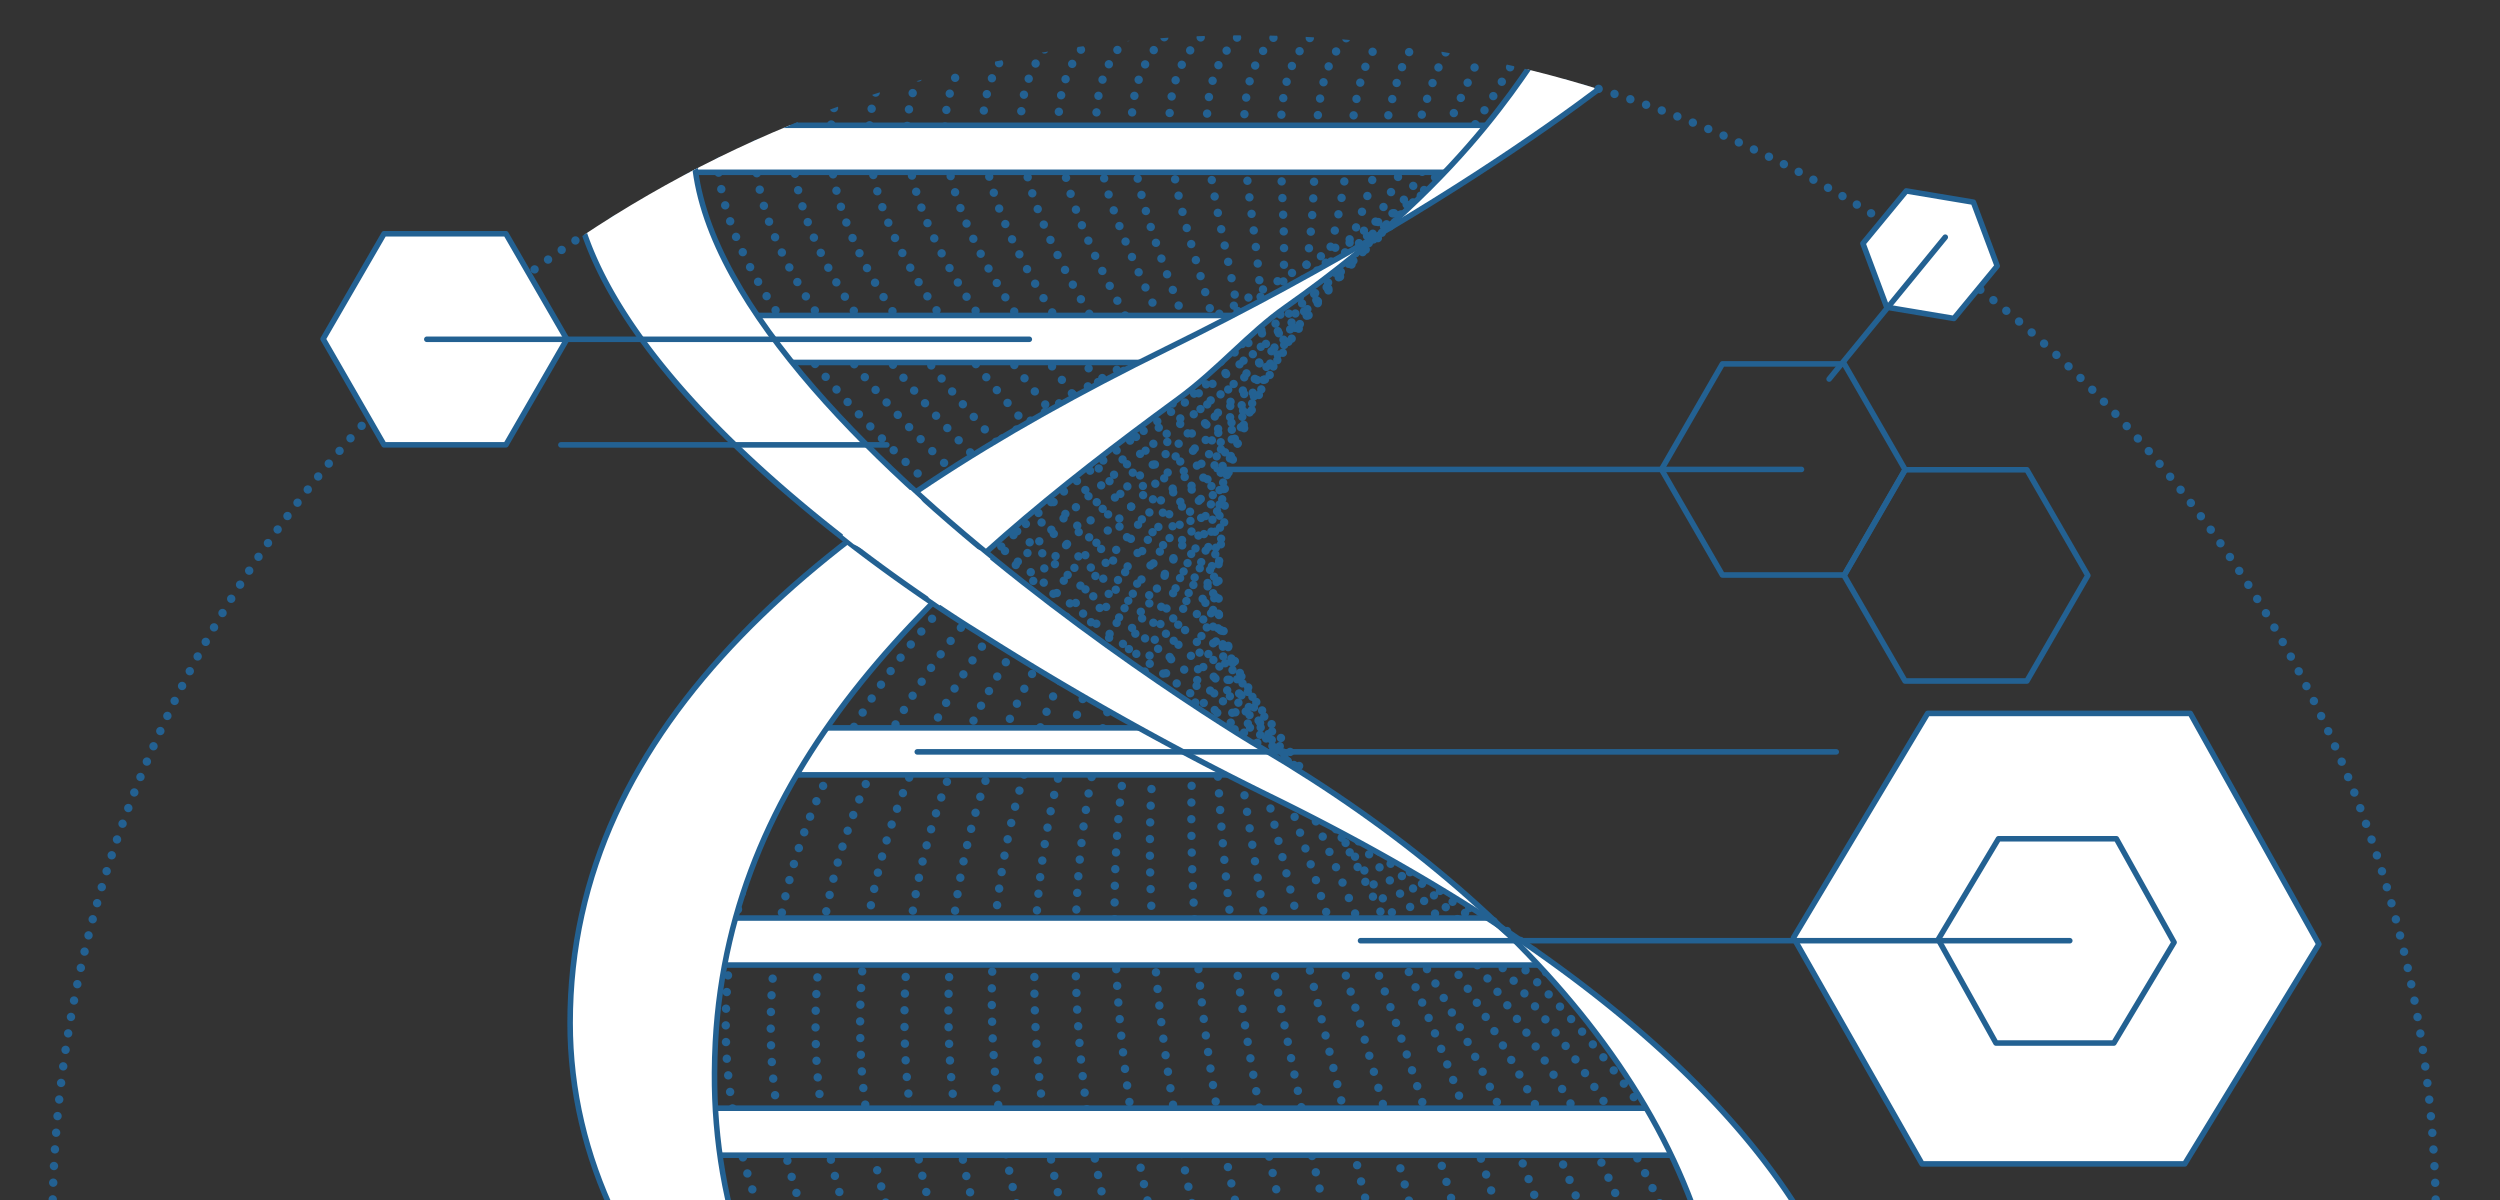 <svg xmlns="http://www.w3.org/2000/svg" xmlns:xlink="http://www.w3.org/1999/xlink" width="449.52" height="215.846" viewBox="0 0 449.52 215.846">
  <rect x="0" y="0" width="449.52" height="215.846" fill="#333333" stroke="none"/>
  <defs>
    <clipPath id="clip-path">
      <rect id="Rectangle_9" data-name="Rectangle 9" width="449.52" height="215.846" transform="translate(56.47 839.012)" fill="none"/>
    </clipPath>
    <clipPath id="clip-path-2">
      <circle id="Ellipse_1" data-name="Ellipse 1" cx="214.289" cy="214.289" r="214.289" transform="translate(65.903 845.356)" fill="none"/>
    </clipPath>
  </defs>
  <g id="Group_18" data-name="Group 18" transform="translate(-56.47 -839.012)">
    <g id="Group_17" data-name="Group 17" clip-path="url(#clip-path)">
      <g id="Group_16" data-name="Group 16">
        <g id="Group_14" data-name="Group 14">
          <g id="Group_13" data-name="Group 13" clip-path="url(#clip-path-2)">
            <g id="Group_12" data-name="Group 12">
              <g id="Group_11" data-name="Group 11">
                <g id="Group_10" data-name="Group 10">
                  <g id="Group_9" data-name="Group 9">
                    <path id="Path_100" data-name="Path 100" d="M202.378,1274.75c25.783-26.755,187.386-115.139,187.386-175.614,0-45.477-48.978-91.786-110.428-121.13C250.547,964.258,131.2,891.106,174.259,845.2" fill="none" stroke="#236192" stroke-linecap="round" stroke-linejoin="round" stroke-width="1.5" stroke-dasharray="0 3"/>
                    <path id="Path_101" data-name="Path 101" d="M180.8,845.236c-41.462,44.206,72.444,115.782,98.145,129.85,43.274,23.687,80.516,56.124,95.609,91.643a83.011,83.011,0,0,1,7.143,30.941c.631,25.961-25.872,56.711-58.428,85.2-44.293,38.757-98.673,75.592-114.491,91.863" fill="none" stroke="#236192" stroke-linecap="round" stroke-linejoin="round" stroke-width="1.5" stroke-dasharray="0 3"/>
                    <path id="Path_102" data-name="Path 102" d="M187.34,845.272c-39.867,42.506,68.535,112.5,91.214,126.894,38.856,24.669,73.205,56.676,87.847,92.853a94.782,94.782,0,0,1,7.229,31.185c1.2,26.266-22.639,57.074-52.294,85.184-40.448,38.341-89.365,76.187-106.158,93.326" fill="none" stroke="#236192" stroke-linecap="round" stroke-linejoin="round" stroke-width="1.5" stroke-dasharray="0 3"/>
                    <path id="Path_103" data-name="Path 103" d="M193.88,845.308c-38.272,40.806,64.542,109.182,84.283,123.938,34.311,25.648,65.965,57.2,80.086,94.063a108.719,108.719,0,0,1,7.314,31.429c1.8,26.57-19.393,57.43-46.16,85.17-36.586,37.916-80.057,76.781-97.826,94.788" fill="none" stroke="#236192" stroke-linecap="round" stroke-linejoin="round" stroke-width="1.5" stroke-dasharray="0 3"/>
                    <path id="Path_104" data-name="Path 104" d="M200.421,845.344c-36.678,39.1,60.449,105.813,77.351,120.983,29.617,26.579,58.73,57.708,72.324,95.272a126.7,126.7,0,0,1,7.4,31.672c2.4,26.877-16.134,57.777-40.026,85.156-32.706,37.481-70.749,77.376-89.493,96.251" fill="none" stroke="#236192" stroke-linecap="round" stroke-linejoin="round" stroke-width="1.5" stroke-dasharray="0 3"/>
                    <path id="Path_105" data-name="Path 105" d="M206.961,845.381c-35.083,37.4,56.244,102.349,70.42,118.026,24.773,27.4,51.5,58.219,64.562,96.483a150.762,150.762,0,0,1,7.486,31.915c3.013,27.184-12.86,58.109-33.892,85.142-28.808,37.028-61.441,77.969-81.16,97.713" fill="none" stroke="#236192" stroke-linecap="round" stroke-linejoin="round" stroke-width="1.5" stroke-dasharray="0 3"/>
                    <path id="Path_106" data-name="Path 106" d="M213.5,845.417c-33.488,35.7,51.933,98.74,63.489,115.07,19.816,28,44.276,58.726,56.8,97.693a184.844,184.844,0,0,1,7.571,32.159c3.625,27.491-9.571,58.422-27.758,85.127-24.891,36.551-52.133,78.564-72.828,99.176" fill="none" stroke="#236192" stroke-linecap="round" stroke-linejoin="round" stroke-width="1.5" stroke-dasharray="0 3"/>
                    <path id="Path_107" data-name="Path 107" d="M220.041,845.453c-31.893,34,50.794,93.593,56.558,112.114,19.7,25.165,37.058,59.23,49.039,98.9a236.137,236.137,0,0,1,7.657,32.4c4.24,27.8-6.269,58.709-21.624,85.113-20.959,36.041-42.825,79.158-64.495,100.638" fill="none" stroke="#236192" stroke-linecap="round" stroke-linejoin="round" stroke-width="1.5" stroke-dasharray="0 3"/>
                    <path id="Path_108" data-name="Path 108" d="M226.582,845.489c-30.3,32.3,47.152,89.955,49.626,109.158,15.716,25.513,29.844,59.732,41.277,100.113a322.543,322.543,0,0,1,7.743,32.647c4.858,28.1-2.957,58.963-15.489,85.1-17.018,35.489-33.518,79.752-56.163,102.1" fill="none" stroke="#236192" stroke-linecap="round" stroke-linejoin="round" stroke-width="1.5" stroke-dasharray="0 3"/>
                    <path id="Path_109" data-name="Path 109" d="M233.122,845.525c-28.7,30.6,43.51,86.318,42.695,106.2,11.732,25.862,22.636,60.231,33.516,101.323,2.928,11.059,5.742,22.073,7.828,32.891,5.479,28.412.357,59.178-9.355,85.084-13.079,34.886-24.211,80.347-47.83,103.563" fill="none" stroke="#236192" stroke-linecap="round" stroke-linejoin="round" stroke-width="1.5" stroke-dasharray="0 3"/>
                    <path id="Path_110" data-name="Path 110" d="M239.662,845.561c-27.109,28.9,39.869,82.68,35.764,103.247,7.748,26.21,15.434,60.726,25.754,102.533,2.754,11.156,5.6,22.254,7.914,33.134,6.1,28.719,3.661,59.348-3.221,85.07-9.159,34.225-14.9,80.941-39.5,105.025" fill="none" stroke="#236192" stroke-linecap="round" stroke-linejoin="round" stroke-width="1.5" stroke-dasharray="0 3"/>
                    <path id="Path_111" data-name="Path 111" d="M246.2,845.6c-25.514,27.2,36.227,79.042,28.833,100.291,3.764,26.558,8.237,61.222,17.992,103.743,2.582,11.254,5.464,22.436,8,33.378a228.78,228.78,0,0,1,2.913,85.055c-5.278,33.506-5.6,81.535-31.165,106.488" fill="none" stroke="#236192" stroke-linecap="round" stroke-linejoin="round" stroke-width="1.5" stroke-dasharray="0 3"/>
                    <path id="Path_112" data-name="Path 112" d="M252.743,845.633c-23.921,25.5,32.584,75.405,21.9,97.335a471.059,471.059,0,0,0,10.231,104.953c2.411,11.351,5.325,22.617,8.085,33.622,7.357,29.331,10.181,59.562,9.047,85.041-1.458,32.737,3.713,82.129-22.832,107.95" fill="none" stroke="#236192" stroke-linecap="round" stroke-linejoin="round" stroke-width="1.5" stroke-dasharray="0 3"/>
                    <path id="Path_113" data-name="Path 113" d="M259.283,845.669c-22.326,23.8,28.943,71.767,14.97,94.379-4.2,27.256-6.14,62.208,2.469,106.163,2.242,11.448,5.188,22.8,8.171,33.866,7.989,29.636,13.363,59.627,15.181,85.026,2.285,31.94,13.021,82.724-14.5,109.413" fill="none" stroke="#236192" stroke-linecap="round" stroke-linejoin="round" stroke-width="1.5" stroke-dasharray="0 3"/>
                    <path id="Path_114" data-name="Path 114" d="M265.823,845.705c-20.731,22.1,20.99,65.484,8.039,91.423-12.861,25.761-13.32,62.7-5.293,107.374a343.205,343.205,0,0,0,8.257,34.108c8.622,29.941,16.48,59.691,21.315,85.013,5.945,31.14,22.329,83.318-6.167,110.875" fill="none" stroke="#236192" stroke-linecap="round" stroke-linejoin="round" stroke-width="1.5" stroke-dasharray="0 3"/>
                    <path id="Path_115" data-name="Path 115" d="M272.364,845.741c-19.137,20.4,17.872,61.707,1.107,88.468-16.186,25.836-20.494,63.189-13.054,108.583a263.635,263.635,0,0,0,8.342,34.352c9.258,30.245,19.534,59.774,27.449,85,9.528,30.365,31.637,83.912,2.166,112.337" fill="none" stroke="#236192" stroke-linecap="round" stroke-linejoin="round" stroke-width="1.5" stroke-dasharray="0 3"/>
                    <path id="Path_116" data-name="Path 116" d="M278.9,845.777c-17.542,18.7,14.759,58.076-5.824,85.512-19.556,26.067-27.663,63.68-20.816,109.793a215.588,215.588,0,0,0,8.428,34.6c9.9,30.547,22.535,59.9,33.583,84.984,13.052,29.638,40.945,84.507,10.5,113.8" fill="none" stroke="#236192" stroke-linecap="round" stroke-linejoin="round" stroke-width="1.5" stroke-dasharray="0 3"/>
                    <path id="Path_117" data-name="Path 117" d="M285.444,845.813c-15.947,17,11.615,54.552-12.755,82.556-22.99,26.418-34.827,64.17-28.578,111a183.338,183.338,0,0,0,8.515,34.84c10.535,30.849,25.5,60.071,39.716,84.97,16.541,28.969,50.253,85.1,18.831,115.262" fill="none" stroke="#236192" stroke-linecap="round" stroke-linejoin="round" stroke-width="1.5" stroke-dasharray="0 3"/>
                    <path id="Path_118" data-name="Path 118" d="M291.984,845.849c-14.352,15.3,8.425,51.1-19.686,79.6-26.489,26.855-41.985,64.661-36.34,112.213a160.286,160.286,0,0,0,8.6,35.084c11.177,31.149,28.447,60.3,45.85,84.955,20.016,28.362,59.561,85.695,27.164,116.725" fill="none" stroke="#236192" stroke-linecap="round" stroke-linejoin="round" stroke-width="1.5" stroke-dasharray="0 3"/>
                    <path id="Path_119" data-name="Path 119" d="M298.525,845.885c-12.758,13.6,5.184,47.7-26.618,76.644-30.051,27.354-49.138,65.151-44.1,113.424a142.961,142.961,0,0,0,8.686,35.327c11.821,31.448,31.394,60.57,51.984,84.941,23.5,27.809,68.869,86.289,35.5,118.187" fill="none" stroke="#236192" stroke-linecap="round" stroke-linejoin="round" stroke-width="1.5" stroke-dasharray="0 3"/>
                    <path id="Path_120" data-name="Path 120" d="M305.065,845.921c-11.163,11.9,1.9,44.321-33.549,73.689-33.668,27.9-56.286,65.642-51.863,114.633a129.478,129.478,0,0,0,8.772,35.571c12.466,31.747,34.349,60.883,58.118,84.926,26.99,27.3,78.176,86.884,43.829,119.65" fill="none" stroke="#236192" stroke-linecap="round" stroke-linejoin="round" stroke-width="1.5" stroke-dasharray="0 3"/>
                    <path id="Path_121" data-name="Path 121" d="M311.605,845.957c-9.568,10.2-1.435,40.961-40.48,70.733-37.333,28.466-63.43,66.134-59.625,115.843a118.717,118.717,0,0,0,8.858,35.815c13.113,32.044,37.32,61.226,64.252,84.912,30.506,26.83,87.484,87.478,52.162,121.112" fill="none" stroke="#236192" stroke-linecap="round" stroke-linejoin="round" stroke-width="1.5" stroke-dasharray="0 3"/>
                    <path id="Path_122" data-name="Path 122" d="M318.145,845.993c-7.973,8.5-4.8,37.609-47.411,67.777-41.039,29.057-70.568,66.626-67.386,117.053a109.875,109.875,0,0,0,8.943,36.059c13.762,32.339,40.31,61.59,70.386,84.9,34.046,26.384,96.792,88.073,60.495,122.575" fill="none" stroke="#236192" stroke-linecap="round" stroke-linejoin="round" stroke-width="1.5" stroke-dasharray="0 3"/>
                    <path id="Path_123" data-name="Path 123" d="M324.686,846.029c-6.379,6.8-8.206,34.26-54.344,64.821-44.778,29.661-77.7,67.12-75.147,118.263a102.557,102.557,0,0,0,9.029,36.3c14.412,32.634,43.318,61.969,76.52,84.883,37.609,25.955,106.1,88.666,68.827,124.037" fill="none" stroke="#236192" stroke-linecap="round" stroke-linejoin="round" stroke-width="1.5" stroke-dasharray="0 3"/>
                    <path id="Path_124" data-name="Path 124" d="M331.226,846.065c-4.784,5.1-11.634,30.91-61.275,61.865C221.4,938.2,185.12,975.545,187.042,1027.4a96.358,96.358,0,0,0,9.115,36.545c15.063,32.928,46.343,62.358,82.654,84.87,41.194,25.539,115.408,89.26,77.16,125.5" fill="none" stroke="#236192" stroke-linecap="round" stroke-linejoin="round" stroke-width="1.5" stroke-dasharray="0 3"/>
                    <path id="Path_125" data-name="Path 125" d="M337.766,846.1c-3.189,3.4-15.085,27.557-68.206,58.91-52.338,30.89-91.956,68.11-90.67,120.683.308,12.608,3.613,24.936,9.2,36.789,15.762,33.2,49.385,62.751,88.788,84.855,44.8,25.131,124.716,89.855,85.493,126.962" fill="none" stroke="#236192" stroke-linecap="round" stroke-linejoin="round" stroke-width="1.5" stroke-dasharray="0 3"/>
                    <path id="Path_126" data-name="Path 126" d="M344.307,846.137c-1.6,1.7-18.557,24.2-75.138,55.954-56.15,31.511-99.013,68.607-98.432,121.893.169,12.706,3.475,25.116,9.286,37.033,16.392,33.5,52.44,63.146,94.922,84.841,48.417,24.726,134.024,90.449,93.825,128.424" fill="none" stroke="#236192" stroke-linecap="round" stroke-linejoin="round" stroke-width="1.5" stroke-dasharray="0 3"/>
                    <path id="Path_127" data-name="Path 127" d="M350.847,846.173s-22.044,20.84-82.069,53c-59.979,32.134-106.194,69.106-106.194,123.1,0,48.932,48.735,93.275,110.428,122.1,52.052,24.324,143.332,91.044,102.158,129.887" fill="none" stroke="#236192" stroke-linecap="round" stroke-linejoin="round" stroke-width="1.5" stroke-dasharray="0 3"/>
                  </g>
                </g>
              </g>
              <rect id="Rectangle_7" data-name="Rectangle 7" width="181.365" height="8.451" transform="translate(187.819 1072.466)" fill="#fff" stroke="#236192" stroke-miterlimit="10" stroke-width="1"/>
              <path id="Path_128" data-name="Path 128" d="M382.835,1115.109H223.293l-9.978-8.451h169.52Z" fill="#fff" stroke="#236192" stroke-miterlimit="10" stroke-width="1"/>
              <path id="Path_129" data-name="Path 129" d="M369.184,1223.1H273.626l10.4-8.451h85.157Z" fill="#fff" stroke="#236192" stroke-miterlimit="10" stroke-width="1"/>
              <path id="Path_130" data-name="Path 130" d="M382.835,1257.3H224.872l11.051-8.451H382.835Z" fill="#fff" stroke="#236192" stroke-miterlimit="10" stroke-width="1"/>
              <path id="Path_131" data-name="Path 131" d="M376.335,1149.3H277.189l-12.038-8.451H376.335Z" fill="#fff" stroke="#236192" stroke-miterlimit="10" stroke-width="1"/>
              <rect id="Rectangle_8" data-name="Rectangle 8" width="181.365" height="8.451" transform="translate(176.118 1038.273)" fill="#fff" stroke="#236192" stroke-miterlimit="10" stroke-width="1"/>
              <path id="Path_132" data-name="Path 132" d="M334.022,1012.531H171.567v-8.451H324.354Z" fill="#fff" stroke="#236192" stroke-miterlimit="10" stroke-width="1"/>
              <path id="Path_133" data-name="Path 133" d="M274.276,904.186H176.118v-8.451H280.777Z" fill="#fff" stroke="#236192" stroke-miterlimit="10" stroke-width="1"/>
              <path id="Path_134" data-name="Path 134" d="M321.73,869.993H171.567v-8.451H327.581Z" fill="#fff" stroke="#236192" stroke-miterlimit="10" stroke-width="1"/>
              <path id="Path_135" data-name="Path 135" d="M282.43,978.338H192.369v-8.451h74.106Z" fill="#fff" stroke="#236192" stroke-miterlimit="10" stroke-width="1"/>
              <path id="Path_136" data-name="Path 136" d="M190.271,843.411c-42.23,43.978,75.616,119.823,93.146,130.166,48.544,28.644,83.738,69.419,83.4,115.513q-.018,2.775-.151,5.511c-2.531,51.973-37.411,87.889-83.25,115.66-29.056,17.6-63.912,62.178-68.487,66.494l-20.512-.029s49.954-40.4,91.152-57.488c62.9-26.093,107.207-65.991,107.207-121.19,0-45.477-46.094-85.455-107.207-115.494a547.759,547.759,0,0,1-52.642-29.426S126.33,889.209,169.387,843.3l10.477-4.028Z" fill="#fff"/>
              <path id="Path_137" data-name="Path 137" d="M379.028,1276.985c41.174-38.843-36.771-104.359-112.839-138.541-62.114-27.911-107.207-66.561-107.207-115.493,0-54,46.094-91.152,107.207-121.19s91.152-57.488,91.152-57.488l-12.005-3.443-8.879,3.335c-4.784,5.1-13.7,25.411-48.836,50.1-6.556,4.607-12.139,11.253-19.279,16.475-43.712,31.97-80.545,65.239-83.238,115.65q-.144,2.736-.161,5.519c-.317,49.312,34.337,88.991,83.4,115.515,62.3,33.681,126.773,95.007,90.174,129.534l11.68,1.247Z" fill="#fff"/>
              <path id="Path_138" data-name="Path 138" d="M194.418,1276.726s49.954-40.4,91.152-57.488c62.9-26.093,107.207-65.991,107.207-121.19,0-45.477-46.094-85.455-107.207-115.494a547.759,547.759,0,0,1-52.642-29.426S126.33,889.209,169.387,843.3" fill="none" stroke="#236192" stroke-linecap="round" stroke-linejoin="round" stroke-width="1"/>
              <path id="Path_139" data-name="Path 139" d="M214.93,1276.755c4.575-4.316,39.431-48.891,68.487-66.494,45.839-27.771,80.719-63.687,83.25-115.66q.132-2.736.151-5.511c.337-46.094-34.857-86.869-83.4-115.513-17.53-10.343-135.376-86.188-93.146-130.166" fill="none" stroke="#236192" stroke-linecap="round" stroke-linejoin="round" stroke-width="1"/>
              <path id="Path_140" data-name="Path 140" d="M357.341,844.273s-30.039,27.449-91.152,57.488-107.207,67.193-107.207,121.19c0,48.932,45.093,87.582,107.207,115.493,76.068,34.182,154.013,99.7,112.839,138.541" fill="none" stroke="#236192" stroke-linecap="round" stroke-linejoin="round" stroke-width="1"/>
              <path id="Path_141" data-name="Path 141" d="M336.457,844.165c-4.784,5.1-13.7,25.411-48.836,50.1-6.556,4.607-12.139,11.253-19.279,16.475-43.712,31.97-80.545,65.239-83.238,115.65q-.144,2.736-.161,5.519c-.317,49.312,34.337,88.991,83.4,115.515,62.3,33.681,126.773,95.007,90.174,129.534" fill="none" stroke="#236192" stroke-linecap="round" stroke-linejoin="round" stroke-width="1"/>
              <path id="Path_142" data-name="Path 142" d="M208,935.294l1.969,1.575L221.845,943l1.652,3.533,1.9,1.312,6.288-2.155,2.86-6.2-1.837-1.509-6.272-2.724-4.385-6.441-1.837-1.706-11.363,1.717Z" fill="#fff"/>
              <path id="Path_143" data-name="Path 143" d="M320.708,1183.935l10.686-10.156,14.184,5.281-.5,5.847-12.717,9.185-13.869,1.895Z" fill="#fff"/>
            </g>
          </g>
        </g>
        <path id="Path_144" data-name="Path 144" d="M343.915,854.99c87.23,27.131,150.566,108.5,150.566,204.655a214.191,214.191,0,0,1-105.613,184.727" fill="none" stroke="#236192" stroke-linecap="round" stroke-linejoin="round" stroke-width="1.5" stroke-dasharray="0 3"/>
        <path id="Path_145" data-name="Path 145" d="M212.718,1263.095C127.429,1234.824,65.9,1154.419,65.9,1059.645a214.075,214.075,0,0,1,94.478-177.692" fill="none" stroke="#236192" stroke-linecap="round" stroke-linejoin="round" stroke-width="1.5" stroke-dasharray="0 3"/>
        <g id="Group_15" data-name="Group 15">
          <path id="Path_146" data-name="Path 146" d="M402.07,1048.292H449.3l24.118-39.52-23.114-41.484H403.074l-24.118,40.324Z" fill="#fff" stroke="#236192" stroke-linecap="round" stroke-linejoin="round" stroke-width="1"/>
          <path id="Path_147" data-name="Path 147" d="M415.361,1026.555h21.2l10.827-18.1-10.376-18.623h-21.2l-10.827,18.1Z" fill="none" stroke="#236192" stroke-linecap="round" stroke-linejoin="round" stroke-width="1"/>
          <path id="Path_148" data-name="Path 148" d="M366.173,942.4h21.912L399.04,923.48l-10.956-19.036H366.173L355.217,923.42Z" fill="none" stroke="#236192" stroke-linecap="round" stroke-linejoin="round" stroke-width="1"/>
          <path id="Path_149" data-name="Path 149" d="M399.01,961.462h21.912l10.956-18.976L420.921,923.48H399.01l-10.956,19.006Z" fill="none" stroke="#236192" stroke-linecap="round" stroke-linejoin="round" stroke-width="1"/>
          <path id="Path_150" data-name="Path 150" d="M412.841,1077.345l5.976,10.429,12.019.039,6.044-10.39-5.976-10.429-12.019-.039Z" fill="none" stroke="#236192" stroke-linecap="round" stroke-linejoin="round" stroke-width="1"/>
          <path id="Path_151" data-name="Path 151" d="M399.229,873.343l-7.788,9.443,4.284,11.466,12.072,2.023,7.788-9.443L411.3,875.365Z" fill="#fff" stroke="#236192" stroke-linecap="round" stroke-linejoin="round" stroke-width="1"/>
          <line id="Line_92" data-name="Line 92" x1="105.223" transform="translate(275.168 923.42)" fill="none" stroke="#236192" stroke-linecap="round" stroke-linejoin="round" stroke-width="1"/>
          <path id="Path_152" data-name="Path 152" d="M147.435,881.042H125.524l-10.956,18.917,10.956,19.035h21.912l10.956-18.976Z" fill="#fff" stroke="#236192" stroke-linecap="round" stroke-linejoin="round" stroke-width="1"/>
          <line id="Line_93" data-name="Line 93" x2="108.331" transform="translate(133.217 900.018)" fill="none" stroke="#236192" stroke-linecap="round" stroke-linejoin="round" stroke-width="1"/>
          <line id="Line_94" data-name="Line 94" x1="127.526" transform="translate(301.106 1008.158)" fill="none" stroke="#236192" stroke-linecap="round" stroke-linejoin="round" stroke-width="1"/>
          <path id="Path_153" data-name="Path 153" d="M213.493,1140.706H164.687l-24.922,41.768,23.884,42.866h48.806l24.921-41.668Z" fill="none" stroke="#236192" stroke-linecap="round" stroke-linejoin="round" stroke-width="1"/>
          <path id="Path_154" data-name="Path 154" d="M140.805,1097.939,92,1097.34l-24.921,41.967,23.884,42.566,48.806.6,24.921-41.766Z" fill="#fff" stroke="#236192" stroke-linecap="round" stroke-linejoin="round" stroke-width="1"/>
          <path id="Path_155" data-name="Path 155" d="M199.759,1164.233l-21.91-.269-11.188,18.84,10.722,19.109,21.91.269,11.188-18.84Z" fill="none" stroke="#236192" stroke-linecap="round" stroke-linejoin="round" stroke-width="1"/>
          <line id="Line_95" data-name="Line 95" x2="75.501" y2="44.139" transform="translate(113.133 1138.971)" fill="none" stroke="#236192" stroke-linecap="round" stroke-linejoin="round" stroke-width="1"/>
          <path id="Path_156" data-name="Path 156" d="M186.045,1183.109H303.911" fill="none" stroke="#236192" stroke-linecap="round" stroke-linejoin="round" stroke-width="1"/>
          <line id="Line_96" data-name="Line 96" x1="30.769" transform="translate(425.242 1076.852)" fill="none" stroke="#236192" stroke-linecap="round" stroke-linejoin="round" stroke-width="1"/>
          <line id="Line_97" data-name="Line 97" x1="165.234" transform="translate(221.405 974.205)" fill="none" stroke="#236192" stroke-linecap="round" stroke-linejoin="round" stroke-width="1"/>
          <line id="Line_98" data-name="Line 98" x1="58.603" transform="translate(238.909 1203.079)" fill="none" stroke="#236192" stroke-linecap="round" stroke-linejoin="round" stroke-width="1"/>
          <line id="Line_99" data-name="Line 99" x1="58.603" transform="translate(157.325 919.005)" fill="none" stroke="#236192" stroke-linecap="round" stroke-linejoin="round" stroke-width="1"/>
          <line id="Line_100" data-name="Line 100" x1="80.795" transform="translate(183.564 1252.972)" fill="none" stroke="#236192" stroke-linecap="round" stroke-linejoin="round" stroke-width="1"/>
          <line id="Line_101" data-name="Line 101" x1="109.04" transform="translate(170.437 1110.771)" fill="none" stroke="#236192" stroke-linecap="round" stroke-linejoin="round" stroke-width="1"/>
          <line id="Line_102" data-name="Line 102" y1="25.505" x2="20.88" transform="translate(385.363 881.661)" fill="none" stroke="#236192" stroke-linecap="round" stroke-linejoin="round" stroke-width="1"/>
          <line id="Line_103" data-name="Line 103" x1="75.49" transform="translate(329.531 1219.169)" fill="none" stroke="#236192" stroke-linecap="round" stroke-linejoin="round" stroke-width="1"/>
        </g>
      </g>
    </g>
  </g>
</svg>
